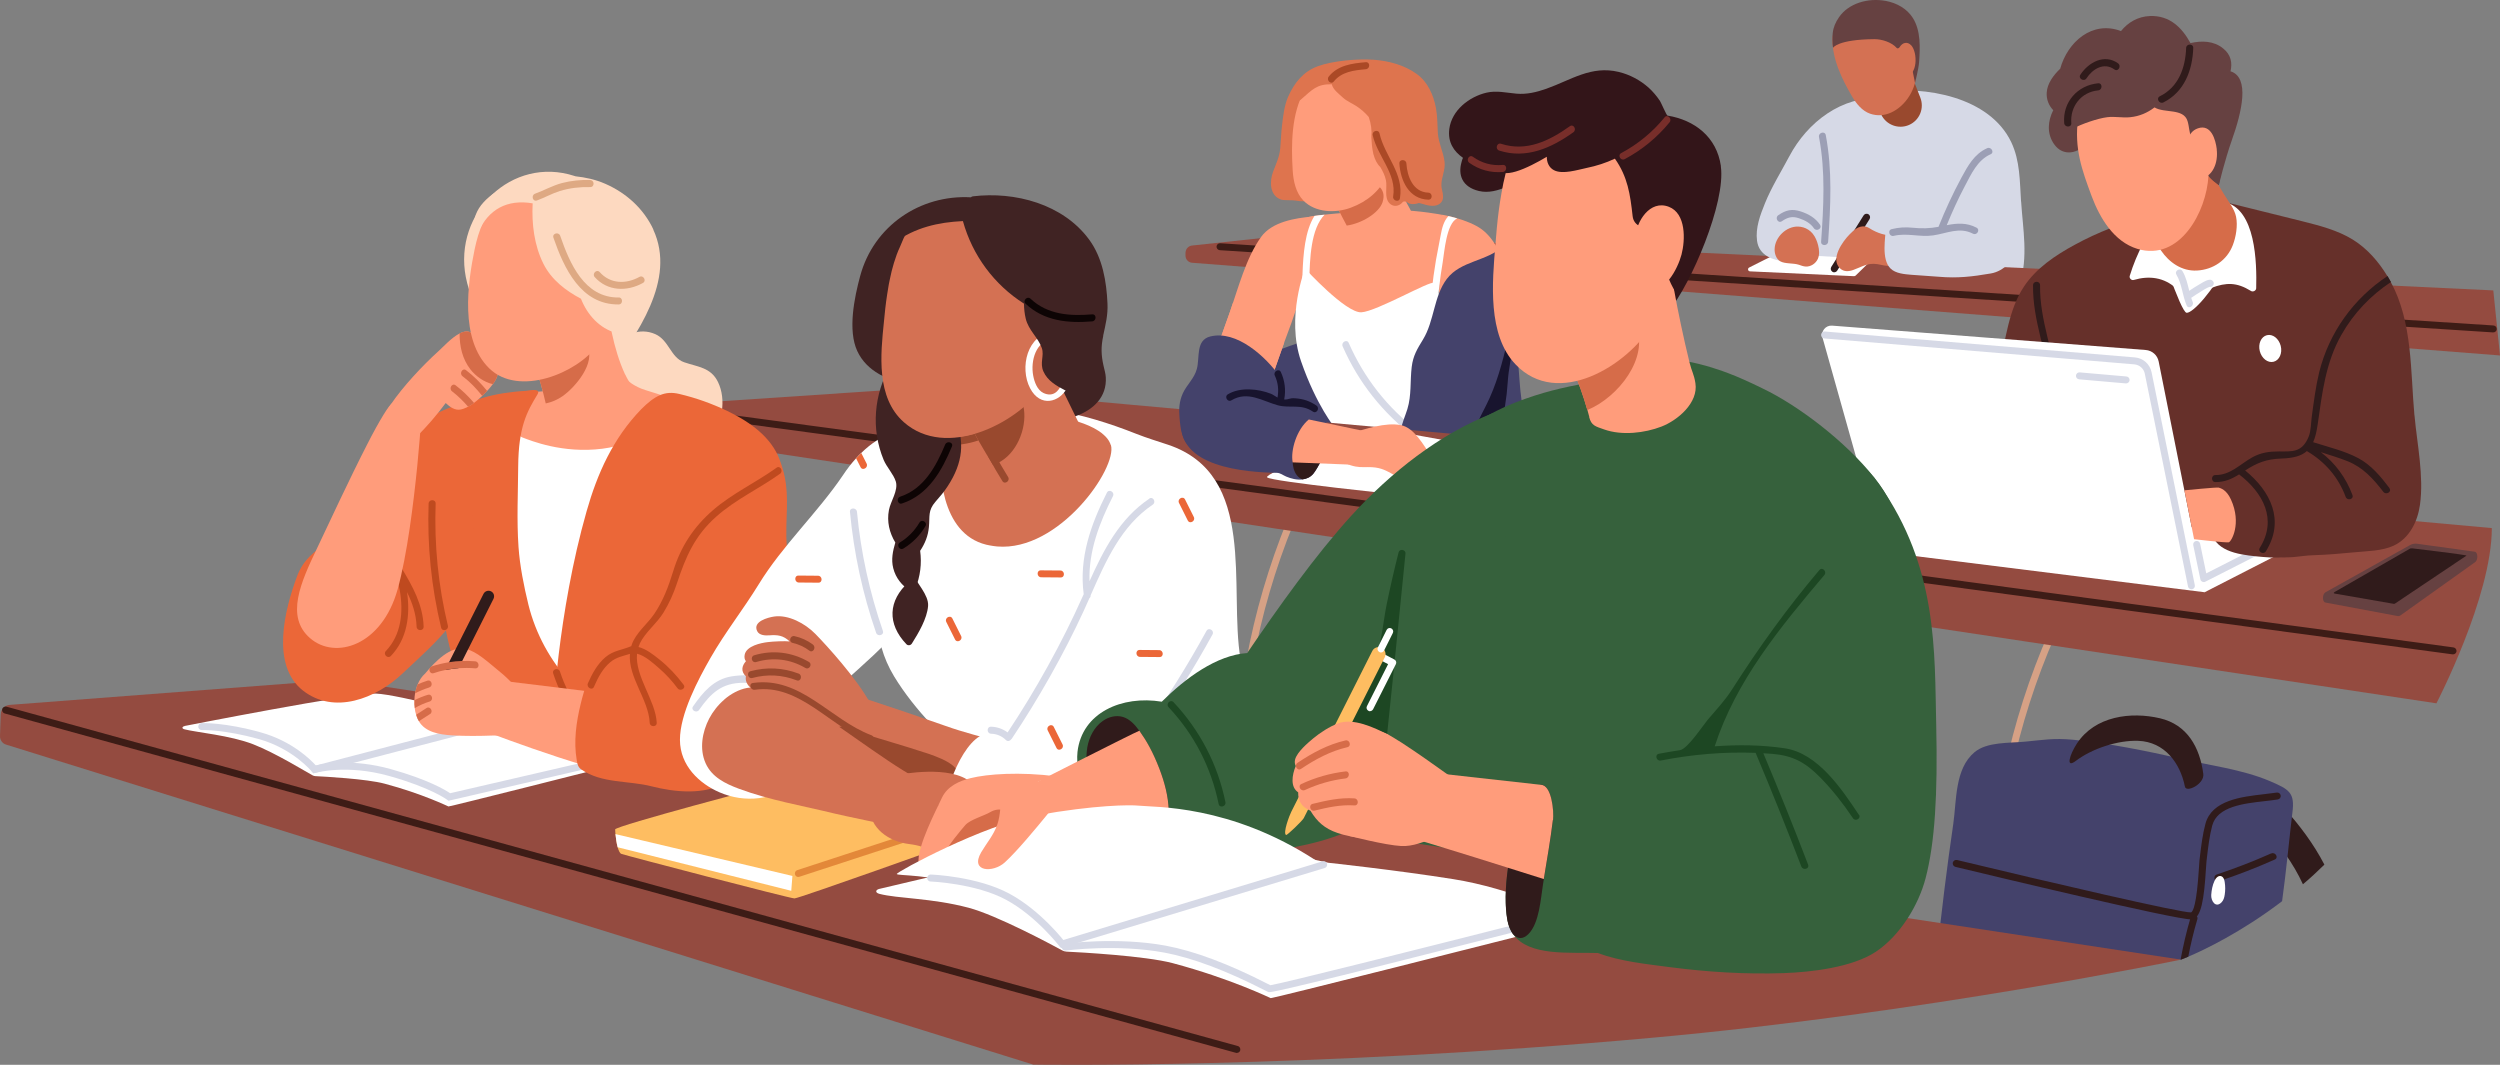 <?xml version="1.0" encoding="UTF-8"?>
<svg id="_レイヤー_2" data-name="レイヤー_2" xmlns="http://www.w3.org/2000/svg" width="305.87" height="130.28" viewBox="0 0 305.87 130.28">
  <rect x="0" y="0" width="305.87" height="130.28" fill="#808080" stroke="none"/>
  <defs>
    <style>
      .cls-1 {
        fill: #18142e;
      }

      .cls-2 {
        fill: #3d1c16;
      }

      .cls-3 {
        fill: #0d0404;
      }

      .cls-4 {
        fill: #d47153;
      }

      .cls-5 {
        fill: #fdd9c0;
      }

      .cls-6 {
        fill: #febd61;
      }

      .cls-7 {
        fill: #66302a;
      }

      .cls-8 {
        fill: #331519;
      }

      .cls-9 {
        fill: #d6a185;
      }

      .cls-10 {
        fill: #944b40;
      }

      .cls-11 {
        fill: #ab4926;
      }

      .cls-12 {
        fill: #de744e;
      }

      .cls-13 {
        fill: #d6d9e6;
      }

      .cls-14 {
        fill: #99492e;
      }

      .cls-15 {
        fill: #fff;
      }

      .cls-16 {
        fill: #301b1b;
      }

      .cls-17 {
        fill: #ff9c7b;
      }

      .cls-18 {
        fill: #36613c;
      }

      .cls-19 {
        fill: #44426b;
      }

      .cls-20 {
        fill: #402323;
      }

      .cls-21 {
        fill: #1d4723;
      }

      .cls-22 {
        fill: #782e2a;
      }

      .cls-23 {
        fill: #dea983;
      }

      .cls-24 {
        fill: #bf4a1f;
      }

      .cls-25 {
        fill: #e38839;
      }

      .cls-26 {
        fill: #eb6738;
      }

      .cls-27 {
        fill: #9c9fb5;
      }

      .cls-28 {
        fill: #d66c49;
      }

      .cls-29 {
        fill: #664141;
      }
    </style>
  </defs>
  <g id="_テキスト" data-name="テキスト">
    <g>
      <path class="cls-13" d="M247.27,24.65c-.16-2.46-.11-4.97-1.2-7.26-2.66-5.56-10.57-6.92-16.09-6.13-2.32.33-1.42.6-3.59,1.49-2.41.99-4.63,2.49-6.09,4.69-.62.94-1.09,1.97-1.32,3.05-.33,1.54-.09,3.03-.86,4.48-1.24,2.34-1.46,9.32.86,9.33,3.23.02,6.4.48,9.62.59,3.38.12,6.74.06,10.11.34,1.95.16,5.94.81,7.61-.67,0,.01,0,.02,0,.04-.15.48.63.68.78.21,1.07-3.37.4-6.73.18-10.16Z"/>
      <polygon class="cls-10" points="145.04 30.93 305.87 43.49 305.05 35.53 160.88 28.68 145.04 30.93"/>
      <path class="cls-15" d="M217.35,31.07c-.37.16-2.23,1.1-3.34,1.66-.23.12-.16.46.1.47l12.72.59c.07,0,.14-.02.2-.07l1.67-1.63c.16-.15.06-.42-.16-.43l-11.08-.62s-.08,0-.12.02Z"/>
      <path class="cls-13" d="M230.24,12c-4.89-.28-9.1,2.93-11.32,7.12-1.01,1.91-2.17,3.75-2.98,5.75-.58,1.43-1.18,3.02-.97,4.59.24,1.81,1.91,2.38,3.51,2.53,1.74.17,3.58-.89,4.54-2.31,3.13-4.66,3.08-10.44,4.06-15.81.02-.13,0-.25-.07-.34.92-.2,1.89-.27,2.89-.22.58.03.92-1.28.34-1.32Z"/>
      <path class="cls-10" d="M145.04,30.92v.35c0,.46.36.85.82.88l8.89.69-.07-3.75-8.84.95c-.45.05-.79.43-.79.88Z"/>
      <path class="cls-2" d="M305.05,40.67s-.02,0-.03,0l-155.78-10.06c-.24-.02-.41-.22-.4-.45.02-.24.22-.41.45-.4l155.78,10.06c.24.02.41.22.4.45-.01.23-.2.4-.43.4Z"/>
      <path class="cls-19" d="M186.62,50.74c-.88-1.97-.61-6.63-1.27-8.68-.42-1.31-1.38-.86-2.32-1.93-.74-.85-1.84-.69-2.88-.69-2.34,0-4.68.14-7.01.41-3.37.4-7.75.62-10.46,2.89-.13.11-.02-1.91.01-1.79-3.13.53-6.76,2.07-9.7,3.29-2.63,1.09-2.75,4.47-2.52,6.93.24,2.56,1.84,4.02,4.29,4.62,1.55.38,3.17.36,4.76.43,2.26.09,4.43.51,6.63.96,3.73.77,7.42.64,11.19,1.03,3.07.32,6.54-.17,9.07-2.11,1.94-1.49,1.03-3.5.2-5.36Z"/>
      <g>
        <path class="cls-12" d="M176.74,19.8c-.14-1.2-.73-2.25-.82-3.49-.07-1.03-.04-2.05-.23-3.07-.3-1.61-1-3.22-2.37-4.2-1.51-1.09-3.41-1.59-5.24-1.73-1.95-.14-5.03.12-6.86.8-1.75.64-2.86,2-3.63,3.75-.47,1.08-.6,2.35-.74,3.51-.11.91-.13,1.81-.21,2.72-.09,1.11-.51,1.92-.89,2.95-.42,1.13-.44,2.83.93,3.36.41.16,1.37.05,1.85.14.73.13,1.23.15,1.83-.1,1.77.75,4,.28,5.87.22,1.33-.04,2.67-.09,4-.13,1.6-.05,2.65.08,4.18.52.69.2,1.64.27,2.04-.48.28-.52-.09-1.38-.1-1.87-.02-1.02.51-1.86.39-2.9Z"/>
        <path class="cls-17" d="M172.81,28.26c-.81,1.52-6.02,1.64-7.01.92-.22-.16-.62-.81-1.04-1.58-.74-1.36-1.58-3.13-1.73-3.46-.02-.03-.03-.05-.03-.05l6.16-5.64s2.04,4.25,2.56,5.58c.52,1.34,1.9,2.72,1.08,4.23Z"/>
        <path class="cls-17" d="M177.58,33.17c-.87,1.9-3.67,2.88-8.67,5.51-1.78.94-6.41-1.98-8.73-4.29-.33-.33-.61-.64-.83-.92-.2-.27-.35-.51-.44-.73-.86-2.08.94-5.67.98-6.06,0-.09.38-.19.92-.27.35-.06.79-.11,1.25-.15,1.76-.19,3.93-.32,3.93-.32,0,0,1.89-.33,4.85-.25,2.95.07,5.54.58,5.54.58,0,0,2.25,4.57,1.18,6.9Z"/>
        <path class="cls-28" d="M166.59,22.26c-1.42.13-2.58.9-3.55,1.88.15.33.98,2.1,1.73,3.46,1.8-.25,3.93-1.52,4.38-2.85.59-1.79-.98-2.62-2.55-2.48Z"/>
        <path class="cls-17" d="M170.55,10.23c-1.55-1.49-3.74-2.12-6.07-1.67-2.01.39-4,.92-4.89,2.52-1.59,2.85-1.63,6.56-1.43,9.78.08,1.3.38,2.72,1.31,3.68,1.43,1.47,3.9,1.58,5.8.87,2.04-.76,3.59-2.07,4.5-4.05.04-.09,1.49-.74,1.46-.8.47-.39,1.79-2.19,1.8-3.45.04-2.38-.6-5.06-2.5-6.88Z"/>
        <path class="cls-12" d="M170.23,8.54c-2.41-1.05-5.48-1.19-7.97-.3-1.36.49-4.06,1.91-3.85,3.66.04.37.43.56.73.3,1.44-1.25,1.96-1.92,3.8-1.89.15.66.89,1.19,1.36,1.63.48.44,1.09.68,1.63,1.03.57.37,1.09.82,1.53,1.34.29.82.4,1.65.32,2.5.03.65.09,1.32.23,1.94,0,.04,0,.07.02.11,0,.02.02.03.02.05.16.6.42,1.14.83,1.53.3.51.57,1.04.69,1.63.17.83-.24,2.1.42,2.79.4.42.96.42,1.4.09.28-.21.19-.33.52-.3.22.02.34.2.54.26.48.14.86.04,1.32-.14.29-.11.34-.42.24-.63.35-5.25,2.28-12.96-3.81-15.61Z"/>
        <path class="cls-11" d="M167.1,7.61c-1.66.14-3.42.37-4.53,1.76-.34.43.26,1.03.61.61.97-1.21,2.47-1.38,3.93-1.51.54-.05.55-.9,0-.86Z"/>
        <path class="cls-11" d="M168.78,16.32c-.12-.54-.95-.31-.83.23.58,2.56,2.96,4.74,2.5,7.48-.09.54.74.77.83.23.51-3.04-1.87-5.14-2.5-7.94Z"/>
        <path class="cls-11" d="M174.75,23.57c-1.87-.06-2.58-1.98-2.68-3.57-.03-.55-.89-.55-.86,0,.13,2.08,1.16,4.36,3.54,4.43.55.02.55-.84,0-.86Z"/>
      </g>
      <path class="cls-17" d="M160.99,27.05c.09-.26-.03-.59-.38-.56-2.13.19-4.96.63-6.31,2.49-1.86,2.57-2.82,6.34-3.86,9.29-1.19,3.36-2.45,6.75-3.44,10.18-.47,1.62-.4,3.26,1.39,4,5.08,2.1,7.56-7.44,8.7-10.47,1.24-3.28,2.4-6.6,3.26-10,.26-1.05,1.44-3.75.65-4.93Z"/>
      <path class="cls-15" d="M159.67,32.86s4.99,5.46,6.89,5.35c1.89-.11,8.51-3.96,8.88-3.59s2.09,5.94,3.48,10.49c1.39,4.55.54,8.78.54,8.78l-16.11-1.5s-2.3-2.78-4.17-8.19c-1.87-5.4.5-11.35.5-11.35Z"/>
      <path class="cls-13" d="M173.5,52.74c-3.74-2.83-6.61-6.5-8.49-10.79-.22-.5-.96-.07-.74.43,1.95,4.44,4.93,8.18,8.79,11.1.44.33.87-.41.43-.74Z"/>
      <path class="cls-15" d="M162.07,26.26c-1.7,1.72-1.82,5.39-1.88,8.14,0,.59-.02,1.15-.04,1.63-.03.6-.88.52-.86-.08.03-.72.04-1.57.07-2.47.09-2.41.3-5.22,1.46-7.06.35-.06.79-.11,1.25-.15Z"/>
      <path class="cls-17" d="M184.21,35.05c-.11,3.32-3.54,20.5-5.03,21.14-1.51.64-5.51.33-6.05-.8-.53-1.12,2.89-17.28,2.89-17.44,0-.06.03-1.37.06-2.89.05-2.11.1-4.61.1-4.61l.09-1.71.12-2.47c.05,0,.36.05.82.16.3.07.67.16,1.07.28h0c.99.29,2.17.74,2.97,1.32,1.61,1.18,3.06,3.7,2.95,7.01Z"/>
      <path class="cls-15" d="M178.29,26.72c-1.33.59-1.58,4.18-1.78,5.38-.17.98-.31,1.97-.42,2.96-.1.87-.19,1.75-.26,2.62-.04.55-.9.55-.86,0,.21-2.63.55-5.24,1.09-7.83.08-.36.14-.74.21-1.11.16-.87.38-1.71.94-2.3.3.07.67.16,1.07.28Z"/>
      <path class="cls-19" d="M184.74,30.87c-.03-.11-.09-.18-.16-.23.29-.38-.27-.91-.65-.54-1.98,1.89-5.2,1.77-6.91,4.02-1.62,2.13-1.52,5.13-2.92,7.42-.7,1.15-1.21,1.96-1.38,3.35-.21,1.73-.01,3.46-.53,5.16-.48,1.57-1.75,3.85.04,5.14.95.68,2.35.39,3.42.45,1.23.08,2.35.25,3.54-.19,2.09-.78,3.01-2.52,3.57-4.56.93-3.37,1.55-6.84,1.93-10.31.33-3.07.86-6.67.05-9.71Z"/>
      <path class="cls-1" d="M184.47,41.6c-.66,2.77-1.37,5.49-2.67,8.04-.89,1.75-1.78,3.34-1.86,5.31-.02.06-.02.12,0,.18,0,.04,0,.07,0,.11,0,.52.75.5.84.03.57-.58,1.39-.71,1.96-1.28.48-.47.63-1.09.81-1.71.5-1.77.79-3.6.91-5.43.12-1.79.44-3.32.86-5.07.13-.54-.71-.71-.84-.18Z"/>
      <path class="cls-9" d="M250.7,77.3c-4.82,11-7.31,22.82-7.32,34.83,0,.55.86.55.86,0,.01-11.85,2.45-23.54,7.21-34.4.22-.5-.52-.94-.74-.43Z"/>
      <g>
        <path class="cls-16" d="M284.39,105.78c-.87.86-1.75,1.67-2.63,2.41-1.17-2.56-2.96-4.96-4.56-6.71-1.48-1.64.94-4.06,2.42-2.42,1.69,1.86,3.45,4.19,4.76,6.72Z"/>
        <path class="cls-19" d="M277.65,95.54c-3.32-1.4-7.32-1.9-10.82-2.71-4-.92-9.18-1.96-13.26-2.33-2.33-.21-3.5.02-5.82.24-1.91.19-4.63,0-6.17,1.29-2.43,2.03-2.19,5.93-2.6,8.77-.78,5.33-1.44,10.69-2,16.05,0,.05,0,.11-.02.16-.06.56.8.55.86,0,0-.03,0-.06,0-.09.03-.25.06-.51.09-.76.41.3.84.59,1.27.87l4.76.38h22.9s.32-.12.89-.36c1.87-.8,6.44-2.95,11.48-6.79.46-3.2.98-8.62,1.26-10.83.32-2.46-.37-2.85-2.82-3.89Z"/>
        <path class="cls-16" d="M268.84,112.47c-.45,1.52-.81,3.04-1.11,4.58-.57.24-.89.36-.89.36h-.05c.32-1.74.73-3.46,1.23-5.17.15-.53.98-.3.82.23Z"/>
        <path class="cls-16" d="M268.1,112.49c-2.08,0-24.34-5.34-28.86-6.43-.23-.06-.37-.29-.32-.52.06-.23.29-.37.52-.32,10.9,2.63,27.53,6.5,28.63,6.41.24-.09.69-.92.97-5.49.02-.41.04-.72.06-.88l.06-.5c.16-1.31.32-2.67.67-3.97.77-2.9,4.45-3.31,7.14-3.62.57-.06,1.11-.13,1.58-.2.23-.04.45.12.49.35.04.23-.12.45-.35.49-.48.08-1.03.14-1.62.21-2.58.29-5.79.65-6.41,2.99-.33,1.25-.49,2.57-.64,3.86l-.06.51c-.02.15-.04.44-.06.82-.23,3.84-.59,6.1-1.69,6.28-.03,0-.06,0-.1,0Z"/>
        <path class="cls-16" d="M269.57,94.69c-.42-3.24-1.96-6.03-5.3-6.81-3.54-.83-7.96-.29-10.17,3.1-.89,1.37-1.42,3.11-.11,2.1,1.95-1.48,5.13-2.54,7.64-2.44,3.2.13,5.11,2.7,5.69,5.6.16.8,2.41-.32,2.25-1.55Z"/>
        <path class="cls-16" d="M277.88,104.41c-2.18.97-4.4,1.83-6.66,2.58-.52.17-.3,1,.23.83,2.34-.77,4.62-1.66,6.87-2.66.5-.22.07-.96-.43-.74Z"/>
        <path class="cls-15" d="M272.12,107.62c-.07-.2-.19-.38-.39-.43-.34-.09-.64.25-.79.58-.25.54-.36,1.13-.4,1.72-.05.72.54,1.68,1.28.89.23-.24.32-.58.37-.91.08-.51.08-1.03,0-1.54-.01-.1-.04-.2-.07-.3Z"/>
      </g>
      <path class="cls-9" d="M158.37,61.6c-4.82,11-7.31,22.82-7.32,34.83,0,.55.86.55.86,0,.01-11.85,2.45-23.54,7.21-34.4.22-.5-.52-.94-.74-.43Z"/>
      <g>
        <path class="cls-10" d="M304.87,64.61l-190.51-17.27-31.97,2.14.29,4.14,215.41,32.43s6.78-13.02,6.78-21.44Z"/>
        <path class="cls-2" d="M300.13,80.06s-.04,0-.06,0l-211.7-28.58c-.23-.03-.4-.25-.37-.48.03-.23.24-.4.48-.37l211.7,28.58c.23.03.4.25.37.48-.03.21-.21.37-.42.37Z"/>
      </g>
      <g>
        <path class="cls-29" d="M284.48,72.49c-.35.23-.38,1.15.03,1.23l8.82,1.65c.13.03.27,0,.38-.09l9.15-6.53c.33-.26.33-1.2-.09-1.25l-7-.97c-.31-.05-.63,0-.91.16l-10.39,5.8Z"/>
        <path class="cls-16" d="M285.63,72.62l7.25,1.26s.09,0,.12-.02l8.77-5.88c.14-.09-6.63-.89-6.63-.89-.04,0-.22,0-.26.02l-9.21,5.3c-.15.08-.21.19-.04.21Z"/>
      </g>
      <path class="cls-15" d="M163.81,54.55s-9.13,3.35-8.78,3.85c.36.5,16.91,2.21,16.91,2.21,0,0,8.28-6.06,8.06-6.14-.21-.07-10.99-2-10.99-2l-5.21,2.07Z"/>
      <path class="cls-17" d="M175.03,55.71c-.88-1.26-1.98-3.35-3.61-3.69-1.89-.39-4.45.48-6.21,1.03-.34.1-.33.5-.14.68-.46.43-.8.97-.99,1.58-.26.05-.48.4-.24.67.56.64,1.17.94,2.01,1.1.67.13,1.33.04,2,.08,1.19.07,1.78.44,2.7.94,1.66.9,3.26-.08,4.11-1.61.04-.08.05-.16.04-.23.27-.01.53-.28.33-.56Z"/>
      <path class="cls-7" d="M295.4,50.82c-.49-5.35-.21-11.4-2.89-16.31,0,0,0,0,0,0-.14-.25-.27-.49-.42-.73-1.07-1.76-2.45-3.36-4.22-4.46-1.9-1.17-4.09-1.72-6.23-2.26-2.9-.73-5.8-1.44-8.69-2.16-.28-.08-.48.13-.52.35-6.49.03-12.89,1.59-18.61,4.71-2.35,1.28-4.71,2.85-6.21,5.13-1.86,2.81-2.24,6.52-2.98,9.74-.78,3.42-1.72,6.85-2.19,10.33-.33,2.39-.44,4.36,1.94,5.51,5.49,2.68,12.02,2.76,17.98,3.26,3.87.33,7.79.79,11.47,2.13.88.33,1.73.76,2.59,1.16.24.12.48.23.72.33.33.14.66.27.99.38,1.76.57,3.18.04,4.94,0,1.67-.05,3.36-.2,5.03-.36,1.53-.15,3.32-.15,4.74-.8,1.96-.91,2.95-2.96,3.24-5.01.49-3.54-.35-7.4-.67-10.93Z"/>
      <path class="cls-15" d="M272.14,24.71c-1.48-.32-1.9.27-2.1,1.69-.35,2.59.62,5.21.66,7.81-.2.09-.4.18-.6.29-.3.17-.31.76.1.8.13.01.25-.03.37-.08,1.82-.69,3.11-.68,4.8.36.25.19.66,0,.67-.31.08-3.07-.02-9.71-3.9-10.56Z"/>
      <path class="cls-15" d="M267.02,33.22c-.35-1.28-.78-2.57-1.27-3.81-.2-.5-.39-1.03-.98-1.15-.59-.12-1.23.19-1.75.57-.14-.02-.3.02-.39.19-.04.07-.08.14-.12.21-.06.05-.12.1-.17.15-.12.11-.14.24-.11.36-.68,1.28-1.23,2.61-1.66,4.01-.09.29.21.59.5.5,1.86-.55,3.71-.32,5.18,1.04.21.19.48.13.64-.08.47-.62.32-1.29.13-1.99Z"/>
      <path class="cls-15" d="M263.93,29.33s2.85,8.88,3.6,8.94c.75.05,3.25-2.66,4.89-6.01,1.64-3.35,1-5.64,1-5.64l-9.49,2.71Z"/>
      <path class="cls-16" d="M249.6,34.89c0-.55-.85-.55-.86,0-.07,4.32,1.72,8.31,2.16,12.57.06.54.91.55.86,0-.44-4.25-2.23-8.26-2.16-12.57Z"/>
      <g>
        <g>
          <path class="cls-15" d="M222.97,41.27l7.38,26.27,39.39,4.92-5.63-28.23c-.15-.77-.8-1.35-1.59-1.41l-38.37-2.98c-.78-.06-1.39.68-1.18,1.43Z"/>
          <path class="cls-15" d="M269.73,72.46l10.21-5.23c.74-.38.53-1.49-.3-1.58l-16.55-1.65,6.64,8.46Z"/>
        </g>
        <path class="cls-13" d="M269.62,71.21c-.06,0-.13-.01-.18-.04-.12-.06-.21-.17-.23-.3l-.87-4.17c-.05-.23.1-.46.33-.51.23-.05.46.1.51.33l.75,3.63,9.03-4.6c.21-.11.47-.02.58.19.11.21.02.47-.19.58l-9.53,4.85c-.06.03-.13.05-.19.05Z"/>
        <path class="cls-13" d="M268.12,72.1c-.2,0-.38-.14-.42-.34l-5.29-26.05c-.12-.61-.64-1.07-1.27-1.13l-37.94-3.17c-.24-.02-.41-.23-.39-.46.02-.24.22-.42.46-.39l37.94,3.17c1,.08,1.83.83,2.03,1.81l5.29,26.05c.05.23-.1.46-.33.51-.03,0-.06,0-.09,0Z"/>
        <path class="cls-13" d="M260.13,46.91s-.03,0-.04,0l-5.71-.5c-.24-.02-.41-.23-.39-.46.02-.24.23-.41.46-.39l5.71.5c.24.02.41.23.39.46-.02.22-.21.39-.43.39Z"/>
      </g>
      <g>
        <path class="cls-15" d="M80.43,57.58c-.43-.43-.88-.83-1.34-1.21-.07-.16-.22-.27-.38-.3-1.54-1.18-3.26-2.09-5.09-2.82-2.47-.98-5.79-2.47-8.49-2.33-5.57.28-5.74,7.19-4.81,11.14.88,3.74,1.88,7.45,2.65,11.22.39,1.91.76,3.84,1.09,5.76.23,1.33.34,2.76.95,3.98.87,1.71,2.8,2.64,4.67,2.08,1.95-.59,3-2.51,3.69-4.28,2.83-7.38,4.51-15.55,5.62-23.39.28.25.56.5.82.77.39.39.99-.21.61-.61Z"/>
        <path class="cls-5" d="M88.32,50.28c.17-1.2.05-2.45-.47-3.53-.87-1.81-2.48-1.85-4.15-2.43-1.65-.57-1.84-2.69-3.53-3.44-.96-.42-1.92-.41-2.82-.1.08-.15.07-.34-.03-.48-.13.11-.25.21-.4.29-.21.12-.43.19-.59.34.18.02.35.05.54.06-.4.19-.78.44-1.13.73-.24.21-.15.49.05.63-.39.42-.68.92-.8,1.54-.15.81-.16,1.47-.52,2.25-.37.79-.69,1.57-.79,2.44-.48,3.87,2.64,6.87,5.77,8.51,3.1,1.62,6.48,2.25,8.83-.93,1.35-1.82,1.42-4.37.04-5.88Z"/>
        <path class="cls-17" d="M76.73,46.5s.83.8,2.25,1.23c1.42.43,1.85.59,1.85.59,0,0-2.43,3.34-2.46,3.45-.03.11.21,2.52-4.67,3.13-4.88.62-8.8-1.01-9.74-1.36-.94-.35-.62-1.19-.62-1.19,0,0,.29-4.17.32-3.99.03.19-.13-.37,1.39-.4,1.53-.03,3.59-.37,3.75-.37s7.95-1.1,7.95-1.1Z"/>
        <path class="cls-26" d="M73.22,87.18c-.15-.46-.94-1.03-1.25-1.39-.68-.78-1.44-1.48-2.14-2.24-2.49-2.69-4.3-6.01-5.18-9.57-.55-2.25-1.05-4.75-1.21-7.05-.23-3.31-.06-6.57-.04-9.88.04-4.82,1.07-6.68,2.35-8.78.53-.86-1.11-.47-1.43-.45-.92.05-1.83.15-2.73.29-1.75.28-3.49.76-5.06,1.61-2.36,1.28-2.78,3.64-2.89,6.14-.1,2.3.17,4.55.66,6.76-.68,4.33-.7,8.74,0,13.09.5,3.13,1.37,6.2,2.58,9.13.87,2.1,1.86,4.74,3.67,6.23,1.97,1.62,5.02,1.5,7.43,1.78,1.72.2,4.15,1.15,5.01-.84,1.03-2.37.23-4.81.23-4.82Z"/>
        <path class="cls-5" d="M79.94,28.08c-1.19-2.55-3.32-4.47-5.88-5.59-1.23-.54-2.44-.79-3.65-.92-.04-.01-.08-.03-.12-.04-7.64-2.5-14.82,4.48-13.3,12.37.05.25.11.5.17.75.8,3.12,2.79,5.53,5.19,7.52.33-.64.58-1.25,1.83-1.1.94.11,1.93,1.19,2.76,1.63.66.35,1.38.56,2.07.83,1.17.45,1.77.95,2.69,1.74.8.69,1.35,1.1,2.42.77.07-.02.13-.06.17-.1.05-.03.1-.07.14-.13,3.44-4.9,8.37-11.53,5.49-17.73Z"/>
        <path class="cls-17" d="M76.48,45.82c-1.48-3.22-1.99-6.78-2.48-10.27-.07-.53-.81-.33-.86.12-.26,2.54-1.61,3.39-3.39,4.95-.09.07-.17.15-.26.22-1.02.89-2.06,1.76-3.11,2.63-.05-.13-.1-.23-.11-.29-.21-.52-1.06-.3-.85.23.09.22.18.45.26.67-.3.26-.56.63-.23.69.5,1.31.97,3.07,1.32,4.58.37,1.58.61,2.89.63,3.18,0,.04-.24.62-.24.64,0,.04.02.09.03.13-.03.1-.02.2.04.31.8,1.43,3.65,1.22,5,1.03,2.03-.28,4.64-1.3,5.82-3.1,1.3-1.99-.76-3.97-1.56-5.73Z"/>
        <path class="cls-28" d="M71.81,42.32c-.49-.85-1.36-1.31-2.32-1.47-1.02.89-2.06,1.76-3.11,2.63-.05-.13-.1-.23-.11-.29-.21-.52-1.06-.3-.85.23.09.22.18.45.26.67-.3.26-.56.63-.23.69.5,1.31.97,3.07,1.32,4.58.72-.15,1.43-.45,2.06-.89,1.54-1.08,4.14-4.11,2.98-6.14Z"/>
        <path class="cls-26" d="M95.38,56.21c-1.01-2.66-3.48-4.53-6.42-5.94-1.91-.91-3.79-1.58-5.85-2.07-1.78-.43-3,.21-4.67,1.88-3.43,3.55-5.36,7.85-6.67,12.47-3.54,12.4-4.22,25.75-4,25.44.96,1.42,2.36-2.51,3.95-1.94,3.26,1.16,6.59,2.67,9.99,3.34,4.98.98,10.04-2.72,12.76-6.69,1.6-2.33,1.96-5.02,2.14-7.78.22-3.5-.5-7.05-.4-10.56.09-3.12.3-5.17-.83-8.14Z"/>
        <path class="cls-24" d="M71.07,87.15c-1.11-1.53-1.97-3.18-2.56-4.99-.17-.52-1-.3-.83.23.61,1.87,1.49,3.6,2.64,5.19.32.44,1.06.01.74-.43Z"/>
        <path class="cls-15" d="M151.78,80.67c-1.48-8.72,2.13-22.59-8.88-26.26-1.29-.43-2.58-.82-3.85-1.32-3.43-1.36-6.64-2.34-10.27-2.96-4.78-.82-8.69.93-13.37,2.16-1.88.49-3.82,1.22-5.34,2.37-1.6,4.35-1.94,8.91-2.44,13.54-.55,5.12-1.03,9.95,1.76,14.55,2.56,4.22,6.31,7.78,9.81,11.2,1.86,1.82,3.76,3.6,5.66,5.38,3.52-.22,7.41-1.84,9.97-2.75,5.25-1.87,12.56-3.13,16.15-7.85,1.83-2.41,1.3-5.28.83-8.06Z"/>
        <path class="cls-18" d="M229.23,58.33c-3.41-4.27-9.12-8.67-13.59-10.81-.86-.42-1.62-.78-2.37-1.11-.32-.14-.63-.27-.96-.41-.5-.21-1.02-.4-1.59-.61-1.63-.58-3.94-1.22-5.68-1.36-3.1-.25,2.78,11.7,2.47,16.67-.04.68-.09,1.37-.15,2.05-.03.33-.05.66-.09.98-.54,5.59-1.61,11.05-3.53,16.38-2.11,5.82-5.04,11.51-6.23,17.62-.93,4.79.05,9.96,4.75,12.31,1.94.98,4.11,1.39,6.21,1.88,3.13.74,6.2,1.86,9.4,2.26,3.85.48,7.25,3.12,9.58-.31,1.4-2.06,2.75-8.1,3-10.51.37-3.59.73-7.18,1.09-10.77.67-6.57,1.72-13.23,1.7-19.84-.02-5.57-.33-9.84-4.01-14.44Z"/>
        <path class="cls-18" d="M197.34,46.41c-2.83.35-5.71.86-8.49,1.66-.73.21-1.46.45-2.17.7-.96.33-1.9.71-2.83,1.14-3.96,1.82-8.47,5.03-11.14,8.62-2.53,3.4-3.89,7.59-5.21,11.57-1.7,5.15-3.1,10.4-4.2,15.71-.03.17.03.3.13.39-.78,3.79-1.55,7.59-2.33,11.39-.57,2.82-1.41,5.22,1.22,7.12,2.85,2.07,6.46,2.9,9.88,3.46,3.99.64,8.01,1.08,12.04,1.48.18.02.36-.15.41-.32,3.04-10.07,5.88-20.2,8.52-30.38,1.2-4.64,2.57-9.32,2.65-14.15.1-5.77-.34-11.19.94-16.9v-.03c.17-.27.98-1.51.58-1.46Z"/>
        <path class="cls-18" d="M213.18,51.25c.11-1.29.35-2.73-.48-3.83-.87-1.14-8.51-2.85-9.94-2.44-2.44.71-2.83.97-5.19,1.9-.03.01-.05.03-.07.05-2.79.93-5.65,1.97-7.82,4.03-2.22,2.11-3.05,5.09-3.87,7.95-2.33,8.06-2.9,16.47-4.23,24.72-1.21,7.49-3.82,15.14-3.48,22.8.01.24.02.47.04.71.24,2.78,3.52-2.2,6.11-1.48,3.48.97,7.12,1.15,10.69,1.52,2.04.21,4.08.48,6.07.99.85.22,2.07.93,2.89.28.6-.48.58-1.36.58-2.04,0-2.02-.19-4.01-.09-6.03.35-7.35,2.26-14.49,4.4-21.51.22.01.45-.12.42-.4-.03-.26-.03-.52-.05-.79.21-.68.42-1.36.63-2.04.14-.44-.42-.67-.7-.41.13-8.13,3.39-15.87,4.09-23.97Z"/>
        <g>
          <path class="cls-10" d="M1.19,86.24l40.14-3.07c.06,0,.13,0,.19,0l225.32,34.24s-31.5,6.55-64.72,9.56c-42.53,3.85-75.71,3.28-75.71,3.28L.74,91.1c-.45-.14-.75-.56-.74-1.03l.09-2.68c.02-.61.5-1.11,1.1-1.15Z"/>
          <path class="cls-2" d="M151.32,128.83s-.08,0-.11-.02L.57,87.29c-.23-.06-.36-.3-.3-.53.06-.23.3-.36.53-.3l150.64,41.52c.23.06.36.3.3.53-.05.19-.22.31-.41.31Z"/>
        </g>
        <g>
          <path class="cls-6" d="M116.89,103.07s-19.15,6.85-19.69,6.85-20.65-5.25-21.18-5.45c-.19-.08-.33-.39-.45-.8-.14-.51-.22-1.14-.27-1.61-.03-.27-.04-.48-.04-.58,0-.43,19.1-5.46,19.1-5.46l22.53,7.06Z"/>
          <path class="cls-25" d="M97.68,107.3c-.18,0-.35-.11-.41-.3-.07-.22.05-.47.27-.54l14.56-4.76c.23-.07.47.05.54.27.07.22-.05.47-.27.54l-14.56,4.76s-.09.02-.13.02Z"/>
          <path class="cls-15" d="M96.95,107.17l-.14,1.82-21.24-5.33c-.14-.51-.22-1.14-.27-1.61l21.65,5.12Z"/>
        </g>
        <g>
          <path class="cls-15" d="M22.6,88.83c-.35.08-.38.31-.03.4,1.45.38,5.59.73,8.43,1.84,2.73,1.07,6.35,3.31,7.24,3.79.11.06.22.09.34.1,1.04.05,6.26.33,8.47.92,4.62,1.23,7.77,2.78,7.82,2.79.12.04,18.42-4.59,23.7-5.93.35-.09.34-.59-.01-.67,0,0-4.42-2.15-9.12-2.9-4.7-.74-9.96-1.3-9.96-1.3,0,0-10.72-2.91-13.48-3.01-2.76-.1-23.4,3.96-23.4,3.96Z"/>
          <path class="cls-13" d="M38.49,94.56c-.19,0-.36-.13-.41-.32-.06-.23.08-.46.31-.52l17.43-4.55c.23-.06.46.08.52.31s-.08.46-.31.52l-17.43,4.55s-.07.01-.11.01Z"/>
          <path class="cls-13" d="M54.87,97.97l-.16-.12s-1.95-1.47-7.13-2.92c-5.16-1.44-8.93-.39-8.97-.38l-.27.08-.18-.22s-2.28-2.8-6.47-3.98c-4.26-1.19-6.95-1.11-6.99-1.11-.23.02-.44-.18-.44-.41,0-.24.17-.43.41-.44.11,0,2.85-.1,7.25,1.14,3.82,1.07,6.09,3.34,6.73,4.05.99-.23,4.51-.86,9.17.44,4.56,1.28,6.67,2.55,7.25,2.95l17.37-4.02c.23-.05.46.09.51.32.05.23-.09.46-.32.51l-17.75,4.11Z"/>
        </g>
        <path class="cls-17" d="M60.34,83.16s14.6,1.77,16.3,2.02c1.7.25,2.31,8.04,1.11,9.44-1.2,1.4-18.04-5.01-18.04-5.01l.63-6.46Z"/>
        <path class="cls-26" d="M87.54,64.16c-3.48.56-6.18,3.34-8.17,6.06-1.32,1.81-2.43,3.78-3.56,5.71-.58,1-1.51,3-2.66,4.4-.95,1.85-1.64,3.85-2.12,5.86-.53,2.19-.86,4.55-.47,6.79.08.47.14.87.56,1.16,2.51,1.74,5.79,1.34,8.62,2.07,2.78.71,6.51,1.11,9.06-.5,2.65-1.67,3.25-5.64,4.37-8.43,1.37-3.42,2.09-7.08,2.29-10.75.29-5.33-.49-13.58-7.93-12.38Z"/>
        <path class="cls-4" d="M103.19,84.61s7.88,2.55,12.45,4.19c4.57,1.64,9.26,2.16,9.33,3.94.07,1.78-9.69,5.48-9.69,5.48l-5.42-1.86s-8.92-8.42-8.78-8.63c.14-.21,2.1-3.12,2.1-3.12Z"/>
        <path class="cls-14" d="M113.12,92.07c-4.8-1.59-9.74-2.74-14.37-4.82-.35-.16-.67.16-.65.44-.21.1-.34.33-.18.57,1.95,2.92,5.71,5.39,8.87,6.81,1.57.7,3.24,1.19,4.96,1.32,1.34.1,3.76.17,4.87-.77,2.16-1.82-2.54-3.23-3.51-3.56Z"/>
        <path class="cls-15" d="M146.55,65.84c-1.52-2.73-5.23-1.56-7.41-.48-4.08,2.01-7,5.48-9.4,9.26-1.71,2.69-1.07,7.94-2.32,10.86-.73,1.71-1.7,3.36-2.15,5.15-1.8-.31-2.44-1.64-4.9-.79-2.82.98-5.36,7.99-4.83,11.07.54,3.2,4.27,4,6.96,4.4,3.69.55,7.62.96,11.12-.61,4.18-1.87,5.52-5.35,7.52-9.16,1.13-2.15,4.53-15.7,5.46-18.38.81-2.31-.37-3.2.08-5.6.34-1.82.82-3.99-.14-5.72Z"/>
        <path class="cls-13" d="M147.61,77.19c-2.3,4.19-4.82,8.24-7.59,12.14-.32.45.42.88.74.43,2.76-3.9,5.29-7.95,7.59-12.14.26-.48-.47-.92-.74-.43Z"/>
        <g>
          <path class="cls-8" d="M210.55,20.33c-.51-3.6-3.25-5.65-6.54-6.19-.11-.02-.78-1.58-.91-1.78-.4-.6-.87-1.16-1.4-1.64-1.04-.92-2.29-1.59-3.65-1.92-3.38-.81-5.82.98-8.86,2.06-1.19.42-2.4.71-3.66.6-1.24-.11-2.44-.41-3.67-.12-2.12.5-4.24,2.15-4.54,4.43-.21,1.62.54,2.75,1.67,3.54-.08.18-.14.36-.18.55-.43,1.52.06,3.02,2.14,3.51,1.19.28,2.35-.07,3.44-.53.25-.1.49-.21.73-.33,1.33-.61,2.65-1.25,3.96-1.89.03.24.22.46.51.38,3.25-.89,7.59-2.18,9.55,1.5,1.45,2.72.32,5.78.66,8.66.14,1.12.58,3.15,1.89,3.55,1.6.5,1.7,4.26,2.5,3.3,2.68-3.2,6.98-13.23,6.35-17.66Z"/>
          <path class="cls-17" d="M194.43,51.02c.27,1.07.79,1.15,1.83,1.52,2.19.78,4.98.44,7.02-.35,1.97-.76,4.53-2.9,4.15-5.31-.17-1.1-.45-1.43-.72-2.53-.37-1.52-.72-3.04-1.04-4.57-.64-3-1.18-6.02-1.62-9.05-.07-.51-.88-.46-.9.05-.12,2.87-1.84,5.41-4.01,7.63-1.74,1.78-3.78,3.34-5.54,4.71-.44-.89-.9-1.78-1.4-2.64-.29-.5-1.11-.12-.82.39.52.89.99,1.8,1.43,2.71-.02.07-.04.13-.06.2-.44.34-.89,1.38-.45,1.12.78,1.71,1.41,3.46,1.92,5.27.08.28.16.57.23.85Z"/>
          <path class="cls-28" d="M200.19,39.96c-.26-.63-.62-1.14-1.06-1.55-1.74,1.78-3.78,3.34-5.54,4.71-.44-.89-.9-1.78-1.4-2.64-.29-.5-1.11-.12-.82.39.54.93,1.03,1.87,1.48,2.82-.04.03-.09.07-.13.1-.44.35-.88,1.36-.44,1.11.78,1.71,1.41,3.46,1.92,5.27,3.85-1.59,7.53-6.41,5.98-10.21Z"/>
          <path class="cls-17" d="M202.22,17.33c-2.26-2.86-5.57-4.2-9.17-3.59-3.11.54-6.22,1.97-7.7,4.81-.16.02-.33.1-.39.29-.58,1.49-.98,3.15-1.27,4.85-.13.71-.23,1.44-.33,2.16-.18,1.4-.3,2.78-.4,4.08-.39,4.62-.98,11.03,2.45,14.64,5.18,5.46,13.72.16,16.74-4.86.09-.14.08-.27.03-.39.75-.67,1.54-1.31,1.97-2.31.9-2.12,1.28-4.56,1.4-6.86.24-4.36-.55-9.32-3.32-12.82Z"/>
          <path class="cls-8" d="M207.55,20.53c-.02.8-.05,1.6-.09,2.4-2.71-6.97-10.22-12.32-17.77-9.09-2.17.93-7.17,3.3-6.57,6.47.37,1.96,3.89.2,6.13-1.13-.01.66.25,1.32.87,1.64,1.06.56,2.92-.05,3.99-.27,1.22-.25,2.37-.62,3.47-1.14,1.57,2.24,1.87,4.35,2.17,7.04.14,1.25,1.42,1.53,2.6,1.68.54,2.28,1.31,5.36,2.54,7.42.14.23,2.52-4.59,2.83-6.69.41-2.77.63-5.55.69-8.34.01-.55-.84-.55-.86,0Z"/>
          <path class="cls-17" d="M204.18,25.3c-2.33-.9-3.98,1.81-4.11,3.76,0,.11.03.19.08.26-.79,1.92-.97,4.91,1.16,5.9,2.27,1.06,3.97-2.37,4.42-4.07.47-1.79.57-5.03-1.55-5.85Z"/>
          <path class="cls-22" d="M203.67,14.35c-1.48,1.81-3.26,3.28-5.32,4.38-.49.26-.05,1,.43.74,2.12-1.13,3.97-2.65,5.49-4.51.35-.42-.26-1.03-.61-.61Z"/>
          <path class="cls-22" d="M183.86,20.18c-1.34.12-2.57-.22-3.66-1-.45-.32-.88.42-.43.74,1.2.86,2.63,1.25,4.1,1.12.54-.05.55-.91,0-.86Z"/>
          <path class="cls-22" d="M192.07,15.44c-2.5,1.79-5.32,3.16-8.42,2.15-.53-.17-.75.66-.23.83,3.31,1.07,6.4-.32,9.08-2.24.44-.32.02-1.06-.43-.74Z"/>
        </g>
        <path class="cls-15" d="M114.44,52.23c-3.8-.27-6.69.86-9.07,3.19-.21.2-.43.42-.63.65-.56.61-1.09,1.29-1.59,2.05-3.13,4.63-7.41,8.61-10.33,13.38-1.89,3.08-4.09,5.84-5.89,8.99-1.51,2.64-3.74,6.85-3.74,10.02s2.39,5.37,4.82,6.42c3.13,1.36,6.71.96,9.38-1.21,3-2.45,4.1-5.65,2.71-9.28,3.46-3.66,10.45-8.62,12.2-13.13.61-1.55-.12-3.19.11-4.85.26-1.87-.03-3.69.08-5.55.11-2.11,1.41-3.74,1.79-5.78.26-1.4.1-2.75-.31-4.08.16,0,.32,0,.48.02.55.04.55-.81,0-.86Z"/>
        <path class="cls-13" d="M96.8,84.04c-1.99-1.27-4.97-1.66-7.28-1.29-2.19.35-3.53,1.95-4.73,3.68-.31.45.43.88.74.43,1.43-2.06,2.81-3.33,5.41-3.32,1.88,0,3.82.2,5.43,1.23.47.3.9-.44.43-.74Z"/>
        <g>
          <path class="cls-4" d="M135.9,54.48s0-.02,0-.03c-.09-.28-.23-.55-.43-.8-.12-.15-.25-.29-.4-.42-.2-.19-.43-.37-.69-.53-2.74-1.78-8.39-2.47-11.86-1.28.07-.38-.54-.65-.81-.27-.21.29-.39.58-.58.87-.03.02-.04.03-.07.03-.17.1-6.62.2-6.62.34-.19.31-.35.63-.48.96-.12.27,1.26.4,1.23.68-.43,3.48-.14,11.22,5.47,12.61.27.06.56.12.85.16.16.03.33.04.49.06,7.59.64,14.73-9.61,13.92-12.41Z"/>
          <path class="cls-14" d="M120.95,53.4c-2.34,1.07-4.8,1.34-7.29.79.08-.27.17-.55.29-.82,2.23.5,5.08-.1,6.62-.75.5-.21.88.55.38.78Z"/>
          <path class="cls-20" d="M116.8,51.05c.23-.17.25-.64-.12-.79-.11-.04-.21-.1-.31-.15-.02-.03-.03-.07-.05-.1-.11-.21-.3-.24-.46-.19-2-1.27-2.96-3.77-4.78-5.32.07-.3-.3-.61-.63-.45-.07-.05-.13-.1-.2-.14-.43-.25-.82.33-.53.65-.05.03-.1.05-.15.07-.19-.15-.48-.17-.63.09-2.02,3.51-2.39,7.77-.83,11.54.37.89,1.22,1.77,1.49,2.65.33,1.1-.64,2.42-.84,3.49-.27,1.43.06,2.78.78,3.98-.3,1.03-.53,2.07-.25,3.15.3,1.18,1.05,2.11,2.07,2.76.26.16.53-.01.63-.26.61-1.52.8-3.06.59-4.64.58-.87.97-1.81,1.07-2.9.13-1.34-.14-2.01.8-3.1.53-.61,1.05-1.2,1.49-1.89,1.91-2.91,2.12-5.51.88-8.45Z"/>
          <path class="cls-20" d="M134.97,41.07c.29-1.35.59-2.5.53-3.91-.12-2.73-.6-5.6-2.24-7.84-3.2-4.36-9.08-5.92-14.23-5.3-.1.01-.18.06-.24.12-6.21-.35-11.9,3.5-13.55,9.63-.71,2.63-1.54,6.64-.35,9.19,1.17,2.52,3.82,3.59,6.38,4.15.91,1.5,2.5,2.25,4.35,2.11,1.53-.11,2.75-.97,4.32-.77,1.91.24,3.35,1.67,5.05,2.43,3.48,1.56,10.62.16,10.3-4.74-.03-.47-.17-.92-.27-1.37-.3-1.31-.33-2.34-.04-3.68Z"/>
          <path class="cls-4" d="M131.9,51.58c-1.49-3.07-3.01-6.13-4.52-9.19-.11-.24-.5-.29-.67-.09-1.57,1.78-3.3,3.35-5.02,4.92-1.04.95-2.08,1.9-3.08,2.9-.08-.14-.15-.27-.22-.41-.25-.49-.99-.05-.74.44.12.24.26.48.39.72,0,.13.08.25.18.33,1.03,1.94,2.11,3.84,3.27,5.69.74,1.19,1.5,2.36,2.29,3.52.2.28.56.22.72.03.09.13.19.24.33.32.62.34,1.6-.03,2.16-.26,1.9-.77,3.24-2.41,4.31-4.08,1.27-2,1.64-2.71.62-4.84Z"/>
          <path class="cls-14" d="M125.18,49.62c-.4-1.72-1.92-2.46-3.48-2.4-1.04.95-2.08,1.9-3.08,2.9-.08-.14-.15-.27-.22-.41-.25-.49-.99-.05-.74.44.12.24.26.48.39.72,0,.13.08.25.18.33,1.03,1.94,2.11,3.84,3.27,5.69.35-.12.7-.28,1.04-.5,2.07-1.3,3.21-4.41,2.65-6.78Z"/>
          <path class="cls-4" d="M127.38,28.91c-2.26-2.39-5.57-3.51-9.17-3-3.11.45-5.72.07-7.2,2.45-.16,0-.82,1.66-.89,1.82-.3.63-.54,1.3-.75,1.99-.21.67-.37,1.36-.51,2.05-.09.39-.16.8-.22,1.2-.03.21-.07.4-.1.61-.18,1.16-.3,2.32-.4,3.4-.39,3.86-.98,9.21,2.45,12.23,5.18,4.56,13.72.14,16.74-4.06.09-.12.08-.23.03-.33.75-.56,1.54-1.1,1.97-1.93.9-1.77,1.28-3.81,1.4-5.73.24-3.64-.55-7.77-3.32-10.7Z"/>
          <path class="cls-15" d="M130.3,47.25c-.14-.1-.28-.19-.41-.29-.34.91-1.06,1.67-2.23,1.12-.76-.36-1.11-1.37-1.25-2.12-.34-1.79.31-4.33,2.47-4.49.55-.04.55-.9,0-.86-3.22.25-4.16,4.39-2.85,6.89,1.24,2.38,3.6,1.74,4.54-.05-.09-.07-.17-.14-.26-.21Z"/>
          <path class="cls-20" d="M130.74,47.02c-.23-.12-.44-.24-.64-.35.06-.05.12-.12.14-.22.74-3.48,2.01-7.22,1.55-10.82-.42-3.26-2.07-6.32-4.68-8.34-5.62-4.36-13.64-3.95-18.16,1.71-.27.34.09.99.52.67,2.47-1.83,5.34-2.48,8.34-2.62,1.17,4.22,3.84,7.79,7.47,10.1.01.61.07,1.21.21,1.81.35,1.48,1.54,2.33,1.98,3.64.31.94-.28,1.8.19,2.85.51,1.15,1.59,1.75,2.66,2.31.49.26.92-.48.43-.74Z"/>
          <path class="cls-14" d="M123.34,58.36c-.58-.94-1.14-1.9-1.67-2.87-.26-.48-.96.02-.7.5.53.97,1.08,1.93,1.67,2.87.29.47.99-.03.7-.5Z"/>
        </g>
        <path class="cls-4" d="M88.62,85.59c-.77.66-1.41,1.48-1.85,2.32-.86,1.65-1.22,3.73-.44,5.47.76,1.7,2.41,2.5,4.07,3.12,3.79,1.41,7.79,2.08,11.72,3.04.69.17,7.82,1.73,7.88,1.53,0,0,3.19-5.44,3.19-5.44-2.4-.63-10.42-6.88-13.33-8.54-2.4-1.38-5.54-3.46-8.46-2.92-1.01.19-1.98.72-2.79,1.42Z"/>
        <g>
          <path class="cls-4" d="M122.71,102.41c-.54-1.62-2.32-5.27-3.92-6.69-2.48-2.18-8.66-.96-8.66-.96,0,0-.18.2-.18.32-1.36.66-2.47,1.71-3.21,3.05-.2.03-.38.18-.38.43.01,2.85,2.43,4.39,4.82,4.7,1.15.15,2.39.41,3.17,1.35.72.86,1.82,2.92,3.23,2.13.55.31,1.11.42,1.6.05.26-.2.36-.46.39-.74.52.12,1.16.14,1.54-.2.21-.19.3-.46.33-.75,1,.03,1.71-1.41,1.29-2.69Z"/>
          <path class="cls-14" d="M118.29,105.22c-.98-1.71-2.24-3.2-3.76-4.45-.42-.35-1.03.26-.61.61,1.47,1.2,2.68,2.63,3.63,4.28.27.48,1.01.05.74-.43Z"/>
          <path class="cls-14" d="M120.3,104.69c-.46-1.36-1.23-2.53-2.12-3.64-.84-1.04-1.65-2.14-2.92-2.65-.51-.21-.73.62-.23.83,1.07.43,1.84,1.56,2.54,2.43.8,1,1.49,2.04,1.9,3.27.18.52,1,.3.83-.23Z"/>
          <path class="cls-14" d="M121.9,103.87c-1.08-2.53-2.08-4.75-3.98-6.78-.38-.4-.98.2-.61.61,1.85,1.97,2.8,4.15,3.85,6.61.22.51.95.07.74-.43Z"/>
        </g>
        <path class="cls-4" d="M106.4,85.91c-1.68-3-5.17-6.85-6.64-8.35-1.26-1.29-3.31-2.38-5.04-2.13-.74.11-2.67.6-2.08,1.79.26.53,1.01.55,1.51.51.97-.07,1.68,0,2.46.75-.55-.07-2.06,0-2.66.08-.87.1-2.62.47-2.84,1.54-.07.35,0,.61.15.8-.51.58-.64,1.25,0,1.85-.13.62.26,1.33,1.04,1.69,1.33.6,2.82.5,4.19,1.16,1.09.53,2.08,1.23,3.04,1.97,0,.03,0,.05.02.08.72,1.38,3.34,1.8,4.45.67,1.2-1.21,3.85.22,2.37-2.42Z"/>
        <path class="cls-14" d="M106.6,89.95c-5.04-1.9-8.6-7.22-14.49-6.39-.54.08-.31.9.23.83,5.52-.78,9.27,4.59,14.04,6.39.52.19.74-.63.23-.83Z"/>
        <path class="cls-14" d="M97.7,82.41c-1.91-.73-3.91-.82-5.88-.29-.53.14-.31.97.23.83,1.84-.5,3.65-.39,5.43.29.51.2.74-.63.23-.83Z"/>
        <path class="cls-14" d="M98.96,80.98c-2.06-1.2-4.4-1.49-6.68-.81-.53.16-.3.98.23.83,2.07-.62,4.16-.37,6.02.72.48.28.91-.46.43-.74Z"/>
        <path class="cls-14" d="M99.46,78.86c-.67-.5-1.43-.85-2.25-1.03-.54-.12-.77.7-.23.83.75.17,1.43.48,2.05.95.44.33.87-.41.43-.74Z"/>
        <path class="cls-13" d="M108.02,77.19c-1.63-4.73-2.7-9.59-3.17-14.57-.05-.54-.91-.55-.86,0,.48,5.06,1.54,10,3.2,14.8.18.52,1.01.3.83-.23Z"/>
        <path class="cls-13" d="M140.62,61.01c-3.63,2.44-5.58,6.23-7.32,10.1-.12-3.67,1.2-7.13,2.87-10.41.25-.49-.49-.92-.74-.43-1.98,3.91-3.43,8.01-2.84,12.43-.04.09-.08.17-.12.26-2.52,5.66-5.76,11.49-9.19,16.65-.59-.43-1.28-.68-2.03-.7-.55-.01-.55.84,0,.86.7.02,1.32.28,1.82.77.22.22.5.12.64-.08.03-.02.05-.04.08-.08,3.24-4.84,6.36-10.34,8.8-15.64.23-.51.46-1.02.69-1.54.1-.08.17-.21.16-.37,1.84-4.16,3.71-8.47,7.6-11.09.45-.31.03-1.05-.43-.74Z"/>
        <path class="cls-20" d="M111.61,70.07c-.2-.51-1.03-.28-.83.23.12.3.28.6.44.89-.01,0-.03.01-.04.02-2.53,2.27-2.66,5.12-.28,7.61.2.21.53.14.67-.09.8-1.27,1.86-3.05,1.98-4.59.1-1.37-1.45-2.83-1.95-4.08Z"/>
        <path class="cls-26" d="M117.59,77.81c-.36-.71-.71-1.43-1.07-2.14-.25-.49-.99-.06-.74.43.36.71.71,1.43,1.07,2.14.25.49.99.06.74-.43Z"/>
        <path class="cls-26" d="M146.06,63.25c-.36-.71-.71-1.43-1.07-2.14-.25-.49-.99-.06-.74.43.36.71.71,1.43,1.07,2.14.25.49.99.06.74-.43Z"/>
        <path class="cls-26" d="M130,91.08c-.36-.71-.71-1.43-1.07-2.14-.25-.49-.99-.06-.74.43.36.71.71,1.43,1.07,2.14.25.49.99.06.74-.43Z"/>
        <path class="cls-26" d="M105.29,57.16c-.18-.37-.36-.73-.55-1.09.21-.23.42-.45.63-.65.22.44.44.87.66,1.3.24.5-.5.92-.74.44Z"/>
        <path class="cls-26" d="M127.39,70.63c.8,0,1.6.01,2.39.02.55,0,.5-.85-.05-.85-.8,0-1.6-.01-2.39-.02-.55,0-.5.85.05.85Z"/>
        <path class="cls-26" d="M139.48,80.37c.8,0,1.6.01,2.39.02.55,0,.5-.85-.05-.85-.8,0-1.6-.01-2.39-.02-.55,0-.5.85.05.85Z"/>
        <path class="cls-26" d="M97.74,71.27c.8,0,1.6.01,2.39.02.55,0,.5-.85-.05-.85-.8,0-1.6-.01-2.39-.02-.55,0-.5.85.05.85Z"/>
        <g>
          <path class="cls-18" d="M182.72,50.52c-6.65,2.58-12.58,7.32-17.34,12.52-4.43,4.85-9.08,11.41-12.79,16.86-3.74.25-7.54,3.06-10.45,5.95-4.85-.8-9.77,1.33-10.31,6.14-.32,2.89,1.48,9.37,3.37,11.67,1.88,2.29,4.29,1.61,7.09,1.44,7.1-.43,18.6-.55,24.73-4.52,5.87-3.8,4.57-10.72,6.28-17.18,2.35-8.89,3.67-18.1,2.51-27.27,1.94-1.29,4.01-2.39,6.22-3.25.51-.2,1.2-2.55.69-2.35Z"/>
          <path class="cls-21" d="M171.12,67.56c-.54,2.13-1.03,4.27-1.47,6.42-.41,2.01-.55,4.25-1.25,6.17-.65,1.76-1.96,3.22-2.76,4.91-.79,1.65-1.29,3.38-1.62,5.17-.07.38.33.51.6.37.41,2.4,1.7,4.48,3.77,5.94.28.2.63-.02.66-.33,1-9.49,1.97-18.99,2.91-28.49.05-.47-.71-.63-.83-.16Z"/>
          <path class="cls-16" d="M141.86,94.1c-.36-.93-.76-1.85-1.24-2.73-.36-.68-.76-1.33-1.22-1.95h0s0-.03-.02-.03c-.52-.72-1.16-1.43-2.01-1.68-.83-.24-1.76,0-2.46.51-1.04.73-1.66,1.96-1.88,3.21-.03.18-.05.36-.07.55-.1,1.08.04,2.18.25,3.25.35,1.79.9,3.56,1.82,5.14.02.03.03.06.05.09,1.24,2.11,4.46,5.58,6.84,2.8.68-.8.97-1.88,1.05-2.92.03-.39.04-.77.03-1.16-.05-1.73-.51-3.45-1.13-5.07Z"/>
          <path class="cls-17" d="M142.99,99.16c-1.75.27-4.81.73-7.97,1.19-5.4.8-11.1,1.64-11.1,1.64l1.06-5.35s13.64-6.94,14.42-7.24h0c.45.63.86,1.28,1.22,1.95.48.88.88,1.8,1.24,2.73.62,1.62,1.08,3.34,1.13,5.07Z"/>
          <path class="cls-15" d="M107.63,108.74c-.54.12-.58.48-.04.62,2.23.59,6.38.5,10.91,1.7,3.44.91,10.1,4.48,11.46,5.22.16.09.34.14.53.15,1.6.08,9.6.51,12.99,1.41,7.08,1.89,11.92,4.26,11.99,4.28.18.06,28.24-7.04,36.33-9.09.54-.14.53-.91-.02-1.03,0,0-6.78-3.3-13.98-4.44-7.21-1.14-15.27-2-15.27-2l-21.36-4.68c-.08,0-.16,0-.23,0l-33.29,7.86Z"/>
          <path class="cls-13" d="M155.28,121.39c-.05,0-.07,0-.09-.01-.05-.02-.2-.1-.45-.22-4.73-2.42-8.86-3.97-12.28-4.61-5.82-1.08-12-.26-12.07-.25-.24.03-.45-.13-.48-.37-.03-.23.13-.45.37-.48.06,0,6.38-.85,12.34.25,3.5.65,7.71,2.23,12.51,4.69.13.07.23.12.3.15,1.51-.23,18.56-4.52,29.89-7.4.23-.06.46.08.52.31.06.23-.08.46-.31.52-26.83,6.83-29.8,7.42-30.25,7.42Z"/>
          <path class="cls-17" d="M129.31,94.99c-4.6-.59-8.51-.29-10.54.21-1.38.34-2.85.97-3.53,2.41-.88,1.86-2.87,5.72-2.87,7.74,0,.79,1.93,1.68,2.86,2.06.85.34,2.85-1,3.56-1.38,1.44-.76,2.79-1.71,3.77-3.02,1.47-1.96,2.87-5.1,1.16-6.93.6-.08,1.19-.15,1.74-.21.54-.05,4.4-.82,3.85-.89Z"/>
          <path class="cls-28" d="M123.73,100.39c-.18-1.35-1.51-1.66-2.57-1.03-.74.44-2.48.93-3.04,1.57-.49.56-2.37,2.78-2.52,3.53-.04.22,2.54-1.07,2.7-.98.01.02.02.05.04.07.35.43.66,1,1.28,1.03.67.03,1.46-.46,1.98-.83.98-.72,2.32-2.01,2.13-3.35Z"/>
          <path class="cls-15" d="M129.36,113.5c-.05-.16-5.46-3.1-10.49-4.87-5.03-1.77-9.2-1.44-9.15-1.71.05-.27,10.52-5.98,17.12-7.17,7.12-1.28,11.5-1.29,12.47-1.18,1.93.21,11.18-.16,21.67,6.69,1.08.71-31.63,8.24-31.63,8.24Z"/>
          <path class="cls-17" d="M128.5,96.73c-1.63-1.72-3.85-2.26-5.04-.71-.46.16-.76.62-.87,1.24-.23,1.2-.16,2.4-.56,3.58-.46,1.35-1.28,2.24-1.98,3.43-1.42,2.43,1.46,2.55,2.89,1.24,1.53-1.4,3.88-4.25,5.13-5.78.86-1.05,1.4-1.98.43-3Z"/>
          <path class="cls-13" d="M130.2,115.84c-.18,0-.35-.12-.41-.3-.07-.23.06-.47.29-.53l31.75-9.63c.23-.07.47.06.53.29.07.23-.06.47-.29.53l-31.75,9.63s-.08.02-.12.02Z"/>
          <path class="cls-13" d="M130.02,116.02c-.13,0-.26-.06-.34-.17-.03-.04-2.88-3.77-6.6-5.77-3.72-2-9.18-2.23-9.23-2.23-.24,0-.42-.21-.41-.44,0-.24.23-.43.44-.41.23,0,5.71.24,9.6,2.33,3.89,2.09,6.76,5.85,6.88,6.01.14.19.11.46-.08.6-.08.06-.17.09-.26.09Z"/>
          <path class="cls-21" d="M149.93,98.14c-.95-4.63-3.12-8.78-6.35-12.23-.38-.4-.98.2-.61.61,3.14,3.35,5.21,7.36,6.13,11.85.11.54.94.31.83-.23Z"/>
        </g>
        <g>
          <path class="cls-18" d="M229.92,59.29c-7.17-10.17-1.65,15.01-4.85,12.89-2.86-1.91-6.27-1.34-8.88.74-3.77,3.01-5.48,8.44-7.49,12.66-1.05,2.21-2.23,4.44-3.27,6.72-1.24.22-2.47.62-3.51.95-1.76.56-3.41,1.36-4.84,2.44-.38-.07-.75-.13-1.13-.17-2.06-.22-5.75-.95-7.44.49-.08.06-.15.13-.22.21-3.05,3.33-4.7,11.97-3.85,16.41.13.65.35,1.2.67,1.65,0,0,.02.02.03.03,1.91,2.72,6.88,2.18,10.33,2.29,2.81,1.04,5.99,1.35,8.84,1.73,4.61.6,9.28.89,13.92.73,3.39-.12,8.38-.7,11.27-2.61,2.96-1.97,5.22-5.68,6.09-8.99,1.13-4.31,1.5-10.21,1.3-18.84-.21-8.9.21-19.16-6.96-29.33Z"/>
          <path class="cls-16" d="M188.5,96.01c-.08.06-.15.13-.22.21-1.88,2.05-3.22,6.1-3.78,9.95-.35,2.41-.39,4.75-.07,6.46.13.65.35,1.2.67,1.65,0,0,.02.02.03.03.54.57,1.17.66,1.86-.02,1.34-1.33,1.51-4.32,1.79-6.07.03-.22.07-.45.11-.68.39-2.4.82-4.8,1.11-7.22.13-1.12-.17-4.3-1.49-4.32Z"/>
          <path class="cls-17" d="M189.99,100.33c-.29,2.41-.72,4.82-1.11,7.22-1.34-.41-2.85-.89-4.38-1.38-5.23-1.66-11.57-3.58-11.57-3.58l2.04-8.08,13.55,1.51c1.32.02,1.62,3.19,1.49,4.32Z"/>
          <g>
            <path class="cls-15" d="M167.62,87.02c-.06,0-.13-.01-.19-.05-.21-.11-.3-.36-.19-.57l2.59-5.14-1.45-.77c-.21-.11-.29-.37-.18-.58.11-.21.37-.29.58-.18l1.82.96c.21.11.29.36.18.57l-2.78,5.51c-.08.15-.23.24-.38.24Z"/>
            <path class="cls-6" d="M157.35,102.16c-.42-.21.41-2.41.63-2.83l9.92-19.69c.21-.42.73-.59,1.15-.38.42.21.59.73.38,1.15l-9.92,19.69c-.15.3-2.03,2.12-2.16,2.06Z"/>
            <path class="cls-15" d="M168.96,79.83c-.06,0-.13-.01-.19-.05-.21-.11-.3-.36-.19-.57l1.07-2.14c.11-.21.36-.3.57-.19.21.11.3.36.19.57l-1.07,2.14c-.08.15-.23.24-.38.24Z"/>
          </g>
          <g>
            <g>
              <path class="cls-17" d="M179.57,95.62s0,0-.01-.02c.19-.2-1.32-.03-1.32-.03,0,0-7.25-5.3-8.8-5.88-1.55-.58-.74-.05-.85.23-1.28,3.42-3.52,12.35-3.52,12.35,0,0,4.4,1.14,6.37,1.24,2.74.15,6.24-2.37,6.24-2.37,0,0,3-3.18,1.88-5.52Z"/>
              <path class="cls-17" d="M169.78,89.85c-1.64-.82-4.2-2.05-6.06-1.35-1.06.39-2.2,1.14-3.06,1.85-.68.57-1.93,1.63-2.2,2.54-.09.33-.04.61.07.83-.46,1.12-.68,2.57.3,3.22-.02,1.04.4,1.79,1.5,2.25.8,1.33,1.72,2.18,3.31,2.72,1.98.67,4.05.77,6.11.45.58-.09.48-1.01-.1-.91-.31.05-.62.08-.93.11.58-3.48,1.76-7.35,1.08-10.88.27-.16.36-.64-.02-.83Z"/>
            </g>
            <path class="cls-28" d="M164.62,90.59c-2.14.49-4.05,1.52-5.87,2.74-.45.31-.03,1.05.43.74,1.76-1.18,3.59-2.17,5.66-2.65.54-.12.31-.95-.23-.83Z"/>
            <path class="cls-28" d="M164.62,94.38c-1.89.23-3.68.74-5.4,1.54-.5.23-.06.97.43.74,1.58-.73,3.24-1.21,4.97-1.42.54-.07.55-.92,0-.86Z"/>
            <path class="cls-28" d="M165.71,97.68c-1.75-.12-3.42.26-5.11.67-.53.13-.31.96.23.83,1.61-.4,3.21-.75,4.88-.64.55.04.55-.82,0-.86Z"/>
          </g>
          <path class="cls-21" d="M227.43,99.69c-2.12-3.18-5.02-7.54-9.08-8.14-2.81-.42-5.69-.45-8.56-.24,2.61-8.03,8.03-14.59,13.42-20.96.35-.42-.25-1.03-.61-.61-3.97,4.69-7.41,9.48-10.7,14.63-.84,1.32-1.96,2.51-2.97,3.7-.61.73-2.47,3.57-3.39,3.71-.87.13-1.73.28-2.58.44-.54.11-.31.93.23.83,3.82-.75,7.73-1.09,11.62-.94,0,.03,0,.05.02.08,1.93,4.58,3.78,9.19,5.56,13.83.2.51,1.02.29.83-.23-1.75-4.57-3.58-9.12-5.48-13.63.36.02.72.04,1.09.07,2.57.22,4.08,1.07,5.87,2.89,1.5,1.53,2.81,3.2,4,4.98.3.46,1.05.03.74-.43Z"/>
        </g>
        <path class="cls-3" d="M115.64,54.39c-1.12,2.67-2.6,5.42-5.51,6.38-.52.17-.3,1,.23.83,3.24-1.07,4.87-4.01,6.11-6.98.21-.51-.62-.73-.83-.23Z"/>
        <path class="cls-3" d="M112.49,63.94c-.59,1-1.4,1.83-2.39,2.43-.47.29-.04,1.03.43.74,1.12-.68,2.03-1.61,2.7-2.74.28-.48-.46-.91-.74-.43Z"/>
        <path class="cls-3" d="M133.64,38.46c-2.71.23-5.48.05-7.55-1.91-.4-.38-1.01.23-.61.61,2.24,2.12,5.2,2.41,8.15,2.16.54-.05.55-.9,0-.86Z"/>
        <path class="cls-26" d="M58.09,57.99c.79-2.92,1.05-5.43-.72-7.99.04-.01.07-.03.11-.04.53-.14.31-.97-.23-.83-3.84,1.02-8.21,3.56-10.25,6.69-1.37,2.11-.53,5.52-1.66,7.75-3.38,2.25-7.52,3.03-8.97,6.87-1.57,4.18-3.26,10.97.71,14.06,3.81,2.96,8.89.99,12.17-2.1,4.1-3.86,8.41-7.44,8.81-12.89.28-3.85-.98-7.79.03-11.53Z"/>
        <path class="cls-24" d="M49.09,69.45s-.04-.05-.06-.07c-.65-1.88-1.58-3.63-2.59-4.97-.33-.44-1.07,0-.74.43,2.79,3.71,5.24,10.9,1.51,14.81-.38.4.22,1,.61.61,1.97-2.06,2.4-4.93,1.98-7.81.65,1.32,1.12,2.7,1.17,4.23.02.55.87.55.86,0-.08-2.69-1.36-4.97-2.72-7.22Z"/>
        <path class="cls-17" d="M60.69,44.35c-.4-.91-1.02-1.7-1.73-2.39-.43-.42-.92-1.09-1.46-1.33-.38-.16-.81-.07-1.27.17-1,.51-2.05,1.69-2.58,2.16-1.93,1.74-4.36,4.34-5.85,6.54-.96,1.41-2.4,4.27-.4,5.52,1.33.82,2.65-.67,3.49-1.51,1.33-1.3,2.53-2.71,3.64-4.2.54.51,1.16.94,1.86.79.23-.05.47-.14.7-.25.05-.03.11-.05.16-.09.2-.09.39-.21.57-.34.05-.03.1-.07.15-.11.35-.26.69-.55,1.01-.86.21-.2.41-.4.6-.6.14-.15.26-.29.38-.43.12-.14.23-.27.33-.41.63-.82.86-1.6.39-2.65Z"/>
        <path class="cls-28" d="M60.69,44.35c-.4-.91-1.02-1.7-1.73-2.39-.43-.42-.92-1.09-1.46-1.33-.38-.16-.81-.07-1.27.16h0c0,1.58.32,3.1,1.32,4.4.63.81,1.67,1.58,2.75,1.81.63-.82.86-1.6.39-2.65Z"/>
        <path class="cls-17" d="M73.23,26.18c-1.85-1.95-4.56-2.86-7.5-2.44-2.54.37-4.62-.09-5.83,1.84-.13.01-.74,1.51-.79,1.63-.48,1.02-.8,2.15-1.04,3.3-.84,4.06-1.86,11.02,1.8,14.57,3.6,3.49,10.75.59,13.22-2.84.07-.09.15-1.01.11-1.08.62-.46,1.26-.89,1.61-1.58.74-1.45,1.04-3.11,1.14-4.67.2-2.97-.45-6.35-2.72-8.73Z"/>
        <path class="cls-5" d="M75.41,40.7c.15-.35.43-.55.76-.72.94-3.07,1.77-7.06.28-10.06-1.33-2.67-3.65-5.42-6.41-6.59-2.45-1.04-5.19-1.96-7.72-.77-2.21,1.04-4.75,2.89-4.27,5.6.06.35.36.47.49.2,1.21-2.7,3.47-4.02,6.63-3.48-.13,2.52.19,5.14,1.32,7.4.98,1.95,2.7,3.27,4.59,4.27.79,2,2.28,3.63,4.33,4.2,0-.02,0-.03.01-.05Z"/>
        <path class="cls-28" d="M57.99,49.31c-.05.04-.1.08-.15.11-.19.13-.38.25-.57.34-.59-.68-1.23-1.32-1.96-1.88-.44-.33,0-1.07.43-.74.85.64,1.58,1.37,2.26,2.16Z"/>
        <path class="cls-28" d="M59.6,47.84c-.19.2-.39.4-.6.6-.71-.89-1.49-1.72-2.41-2.41-.44-.33,0-1.07.43-.74.98.74,1.82,1.61,2.59,2.55Z"/>
        <path class="cls-17" d="M51.5,51.76s-.05.73-.15,1.94c-.07.86-.17,1.97-.29,3.23-.45,4.53-1.25,11.02-2.41,15.17-1.93,6.93-7.64,8.64-10.7,5.99-3.07-2.64-1.15-6.85.86-11.05,1.34-2.82,3.96-8.47,6.11-12.66.74-1.46,1.44-2.72,2.01-3.65.24-.39.46-.72.65-.97,1.93-2.53,3.92,2,3.92,2Z"/>
        <g>
          <path class="cls-17" d="M63.81,84.99c-.87-1.2-1.88-2.21-3.05-3.13-1.04-.84-2.44-2.16-3.77-2.47-1.86-.44-3.76,1.56-4.98,3.02-.39.34-.7.8-.91,1.33-.15.34-.25.71-.32,1.1-.04.27-.08.56-.08.84-.02.33,0,.65.04.96.03.28.09.56.17.8,0,.08.03.15.06.21.07.21.16.41.27.58.8,1.36,2.5,1.64,4.05,1.74,1.68.1,3.37.08,5.05.02.69-.02,1.7.1,2.29-.39.77-.64.9-2.19,1.05-3.07.08-.42.16-.78.11-1.11.09-.11.11-.27,0-.42Z"/>
          <path class="cls-16" d="M60.38,73.26l-3.83,7.61-.45.88c-.56.04-1.1.12-1.64.23l.48-.96,4.22-8.37c.17-.33.58-.47.92-.3.33.16.47.57.3.91Z"/>
          <path class="cls-28" d="M58.14,81.77c-.68-.06-1.37-.06-2.04-.02-.56.04-1.1.12-1.64.23-.47.09-.93.22-1.4.38-.53.17-.75-.66-.23-.83.69-.23,1.4-.39,2.11-.51.53-.09,1.07-.14,1.61-.15.52-.02,1.05,0,1.59.04.54.05.55.91,0,.86Z"/>
          <path class="cls-28" d="M52.52,84.11c-.61.19-1.19.43-1.74.72.07-.39.17-.75.32-1.1.39-.17.78-.32,1.19-.45.53-.17.75.66.23.82Z"/>
          <path class="cls-28" d="M52.56,85.83c-.63.2-1.23.46-1.81.8-.04-.31-.06-.63-.04-.96.52-.27,1.06-.49,1.63-.66.53-.16.75.66.22.82Z"/>
          <path class="cls-28" d="M52.6,87.37c-.45.29-.9.57-1.34.86-.11-.17-.21-.37-.27-.58-.03-.07-.05-.14-.06-.21.42-.27.83-.55,1.25-.81.46-.3.89.45.43.74Z"/>
        </g>
        <path class="cls-24" d="M54.8,76.56c-1.18-4.91-1.68-9.9-1.5-14.95.02-.55-.84-.55-.86,0-.18,5.13.33,10.19,1.53,15.18.13.54.95.31.83-.23Z"/>
        <path class="cls-24" d="M94.99,57.24c-2.53,1.81-5.36,3.11-7.74,5.16-2.37,2.05-3.97,4.48-4.88,7.47-.57,1.86-1.23,3.63-2.33,5.25-.86,1.26-2.26,2.31-2.76,3.79-.02.05-.02.09-.04.14-1.12.49-2.18.52-3.16,1.35-1,.85-1.63,2.02-2.15,3.2-.22.5.52.94.74.43.49-1.12,1.06-2.24,2.02-3.03.72-.6,1.55-.74,2.38-1-.23,2.89,2.29,5.59,2.42,8.43.03.55.88.55.86,0-.13-2.73-2.69-5.69-2.41-8.45.99.24,2.02,1.19,2.71,1.79.84.73,1.59,1.55,2.25,2.44.33.44,1.07,0,.74-.43-.87-1.16-1.84-2.2-2.97-3.1-.76-.6-1.6-1.28-2.55-1.52.05-.16.11-.31.18-.47.66-1.35,2.07-2.42,2.87-3.73.69-1.12,1.23-2.32,1.65-3.58,1.08-3.27,2.17-5.82,4.81-8.17,2.38-2.12,5.24-3.41,7.81-5.25.44-.32.02-1.06-.43-.74Z"/>
        <path class="cls-23" d="M75.69,36.4c-4.2.03-5.99-4.19-7.15-7.55-.18-.52-1.01-.3-.83.23,1.3,3.75,3.36,8.21,7.98,8.17.55,0,.55-.86,0-.86Z"/>
        <path class="cls-23" d="M78.23,33.88c-1.65.91-3.56.87-4.86-.59-.37-.41-.97.2-.61.61,1.56,1.74,3.94,1.81,5.9.72.48-.27.05-1.01-.43-.74Z"/>
        <path class="cls-23" d="M72.21,22.02c-1.17-.03-2.33.08-3.47.38-1.15.31-2.16.89-3.28,1.3-.51.19-.29,1.01.23.83.96-.35,1.84-.86,2.81-1.16,1.21-.37,2.45-.51,3.71-.48.55.01.55-.84,0-.86Z"/>
      </g>
      <g>
        <path class="cls-28" d="M263.24,28.96s1.15,1.68,1.15,1.68c1.01,1.48,2.56,2.56,4.41,2.46,1.97-.11,3.67-1.25,4.38-3.11.39-1.01.62-2.39.4-3.47-.21-1.01-.97-1.9-1.48-2.76-.54-.9-1.08-1.8-1.61-2.7l-7.24,7.9Z"/>
        <path class="cls-29" d="M272.9,8.72c.23-1.01.08-2.01-.91-2.8-1.14-.93-2.61-.96-3.99-.65-1.05-1.91-2.55-3.4-4.96-3.31-1.46.06-2.68.77-3.54,1.84-3.54-1.33-6.54,1.35-7.44,4.61-.84.8-1.59,1.82-1.65,2.93-.05.85.27,1.59.8,2.14-.66,1.31-.81,2.84.09,4.14,1.13,1.63,3.03,1.15,4.13-.22.17-.21.11-.46-.03-.62,1.21-.15,2.12-.68,2.99-1.66,1.17-1.32,2.1-2.14,3.99-2.21,1.32-.05,2.83.15,3.89.98,1.87,1.48,1.87,4.04,2.64,6.12.29.77,2.55,2.64,2.55,2.64,0,0,.78-3.17,1.57-5.41,1.28-3.59,2.25-7.79-.14-8.52Z"/>
        <path class="cls-17" d="M266.09,8.72c-2.39-.97-5.12-.69-7.52.84-2.07,1.34-4.05,2.81-4.33,5-.46,3.59.45,6.17,1.68,9.47.98,2.61,2.69,5.54,5.59,6.42,5.18,1.57,8.47-4.55,8.69-8.96,0-.12,1.34-1.49,1.27-1.55.36-.64,1.02-3.24.48-4.65-1.02-2.68-2.93-5.38-5.86-6.57Z"/>
        <path class="cls-29" d="M272.34,13.35c-1.62-3.16-5.24-5.42-8.6-6.25-2.87-.71-6.59.16-8.64,2.42-.76.84-1.69,6.33-1.47,6.21,1.05-.56,2.99-1.24,4.18-1.39.95-.12,1.86.1,2.81,0,1.13-.11,2.12-.54,2.98-1.2,1.2.74,3.55.07,4.04,1.67.22.71.19,1.43.5,2.13.23.51.53.95.89,1.35-.02.09,0,.19.06.29.56.85.76,1.96,1.13,2.9.18.47,1.26,1.16,1.26,1.16l.24-1.45.21-2.04s1.12-4.46.42-5.82Z"/>
        <path class="cls-17" d="M271.22,18.28c-.14-1.17-.68-3.14-2.31-2.58-1.39.48-1.48,2.15-1.28,3.48-.26,1.18-.27,2.97,1.36,2.76,1.8-.23,2.41-2.1,2.22-3.66Z"/>
        <path class="cls-16" d="M267.47,5.87c-.09,2.43-.93,4.78-3.22,5.91-.5.25-.06,1,.44.75,2.56-1.27,3.56-3.95,3.65-6.66.02-.56-.85-.56-.87,0Z"/>
        <path class="cls-16" d="M256.7,10.19c-2.52.24-4.36,2.31-4.15,4.87.04.56.92.56.87,0-.16-2.04,1.21-3.8,3.28-4,.55-.05.56-.92,0-.87Z"/>
        <path class="cls-16" d="M259.15,7.75c-1.68-1.2-3.62-.13-4.62,1.39-.31.47.45.91.75.44.75-1.15,2.14-2,3.42-1.08.46.33.89-.43.44-.75Z"/>
      </g>
      <path class="cls-7" d="M286.75,56.79c-2.42-1.34-5.3-2.36-8.08-2.41-2.21-.04-4.54.61-6.2,2.1-.32.29-.62.63-.91.98.02-.07.04-.15.05-.23.13-.53-.69-.76-.83-.23-.2.78-.37,1.64-.49,2.52,0,.01-.01.02-.02.03-.3.71-.23,1.15-.16,1.71-.07,1.53.07,3.06.61,4.35.89,2.15,4.1,2.34,6.1,2.53,4.63.45,10.92-.99,11.55-6.53.23-2.03.28-3.79-1.62-4.83Z"/>
      <path class="cls-17" d="M268.43,65.97s3.96.46,4.26.38,1.61-2.27.26-5.24c-.56-1.23-1.29-1.38-1.49-1.45s-4.2.33-4.2.33l1.18,5.98Z"/>
      <path class="cls-16" d="M292.34,59.74c.33.44-.41.86-.74.44-1.22-1.59-2.5-3.01-4.4-3.76-1.06-.42-2.16-.75-3.25-1.1,1.76,1.34,3.08,3.13,3.87,5.25.19.52-.63.74-.83.23-.88-2.4-2.55-4.33-4.75-5.61-.66.59-1.62.86-3.08.91-1.9.06-3.01.53-4.47,1.46,3.11,2.53,4.9,6.11,2.53,9.9-.03.04-.06.09-.09.1-.27.24-.74,0-.72-.33,0-.06.03-.13.07-.2,2.18-3.48.41-6.73-2.53-8.99-.91.57-1.77.95-2.9.94-.55,0-.55-.86,0-.86,1.84.02,3.02-1.34,4.52-2.17,1.05-.58,2.06-.72,3.25-.72,1.59,0,2.82.18,3.64-1.8.3-.73.28-1.75.39-2.53.25-1.8.47-3.6.9-5.36,1.21-4.87,4.22-9.03,8.36-11.77.15.24.28.48.42.73,0,0,0,0,0,0-2.49,1.65-4.57,3.83-6.06,6.46-1.93,3.39-2.36,7.13-2.9,10.93-.13.91-.3,1.63-.56,2.21,1.82.59,3.8,1.04,5.5,1.94,1.61.85,2.77,2.27,3.85,3.69Z"/>
      <path class="cls-13" d="M270.78,34.47s-.01-.02-.02-.04c-.11-.18-.29-.23-.48-.2-.45.07-.96.44-1.35.66-.37.21-.73.45-1.08.69-.21-.83-.38-1.66-.83-2.41-.28-.47-1.02-.04-.74.43.68,1.15.73,2.55,1.25,3.77.21.51.95.07.74-.43-.07-.16-.13-.33-.18-.5.36-.25.73-.49,1.11-.72.32-.19.74-.49,1.13-.62.16.03.33-.02.44-.19,0-.01.01-.02.02-.03.08-.12.08-.31,0-.43Z"/>
      <path class="cls-15" d="M279.04,42.31c.23.9-.16,1.77-.87,1.95-.71.18-1.46-.41-1.69-1.3-.23-.9.16-1.77.87-1.95.71-.18,1.46.41,1.69,1.3Z"/>
      <path class="cls-17" d="M150.87,37c-.14.44-.29.87-.43,1.28-1.19,3.36-2.85,7.8-3.84,11.22-.47,1.62-.4,3.26,1.39,4,5.08,2.1,7.96-8.49,9.1-11.51.01-.03.02-.06.03-.08-2.09-1.63-4.18-3.24-6.25-4.9Z"/>
      <path class="cls-19" d="M156.63,46.13c-1.74-2.48-5.33-5.78-8.57-4.96-1.78.45-1.26,2.56-1.62,3.94-.32,1.22-1.23,1.93-1.73,3.03-.43.95-.49,1.9-.4,2.92.12,1.38.27,3.1,1.59,3.81,1.09.59,3.43,1.02,4.68.62,1.7-.53,3.56-2.52,4.66-3.85,1.23-1.49,1.91-3.17,1.86-5.11,0-.28-.24-.42-.46-.41Z"/>
      <path class="cls-19" d="M162.7,53.46c.02.16.02.33,0,.48,0,.05,0,.09-.03.15-.19.77-1.49,3.3-2,3.89-.36.42-.84.63-1.34.68-.66.08-1.37-.1-1.96-.35-.39-.16-.73-.46-1.16-.46-3.64-.06-12.51-.66-11.59-6.57.59-3.79,5.77-4.28,9.42-4.16-1.24-.69-2.56-1.22-3.87-.68-.51.21-.73-.63-.23-.83,2.13-.87,3.91.56,5.73,1.6.92.07,1.79.15,2.59.21.31.18.6.39.86.64.54.51.84,1.34,1.42,1.78.17.13.39.1.57.2.02.02.03.03.05.04.14.1.25.26.35.39.7.85,1.12,1.91,1.2,3.01Z"/>
      <path class="cls-16" d="M160.93,52.5c-1.28.21-2.02,1.57-2.29,2.78-.17,0-.34.09-.39.3-.26,1.04-.03,2.63,1.08,3.07.51-.05.98-.26,1.34-.68.51-.59,1.81-3.12,2-3.89.02-.05.03-.09.03-.15-.2-.86-.75-1.6-1.76-1.44Z"/>
      <path class="cls-17" d="M167.04,52.77l-1.93,4.07-6.96-.27c-.26-1.47.47-4,1.98-5.25.92.19,2.25.46,3.5.73,1.79.38,3.4.72,3.4.72Z"/>
      <path class="cls-1" d="M161.08,49.63c-.87-.58-1.59-.82-2.62-.9-.73-.06-.79.19-1.34.14.22-1.15.08-2.28-.41-3.35-.23-.5-.97-.06-.74.43.4.85.5,1.77.33,2.69-.26-.14-.53-.35-.79-.46-1.58-.62-3.79-.84-5.28.06-.47.28-.04,1.02.43.74,2-1.2,3.81.1,5.69.61,1.49.4,2.82-.22,4.28.77.46.31.89-.43.43-.74Z"/>
      <g>
        <path class="cls-14" d="M229.27,12.13l.89,1.88c.6,1.27,2.11,1.84,3.4,1.28h0c1.29-.56,1.9-2.03,1.39-3.34l-1.74-4.48-3.94,4.66Z"/>
        <path class="cls-4" d="M233.29,2.43h-7.99c-.61.65-1.05,1.36-1.09,2.21-.1,2.51,1.16,5.07,2.41,7.2.51.86,1.21,1.73,2.18,2.07,1.82.63,3.56-.4,4.61-1.87,1.24-1.75,1.3-3.85.91-5.91-.23-1.19-.49-2.52-1.02-3.7Z"/>
        <path class="cls-29" d="M230.71.11c-2.13-.4-4.55.28-5.72,2.01-.41.6-.69,1.22-.76,1.93-.11,1.17.04,1.8.04,1.8,0,0,.53-1.02,5.06-1.06.9,0,2.11.37,2.73,1.08.22.25.75-.52.89-.22.14.31.35.57.49.88.33.79.86,3.62.86,3.62,0,0,.44-1.73.5-2.55.12-1.76.22-3.83-.76-5.39-.72-1.15-1.96-1.84-3.32-2.1Z"/>
        <path class="cls-4" d="M233.83,5.55c-.44-.5-1.09-.37-1.42.24-.42.77-.27,1.93-.09,2.78.04.21.17.31.3.32.14.21.33.34.58.34,1.39.02,1.45-2.76.64-3.68Z"/>
      </g>
      <g>
        <path class="cls-16" d="M224.42,33.32c-.08,0-.16-.02-.23-.07-.2-.13-.26-.39-.14-.59l3.96-6.31c.13-.2.39-.26.59-.14.2.13.26.39.14.59l-3.96,6.31c-.08.13-.22.2-.36.2Z"/>
        <path class="cls-4" d="M233.11,29.54c-.06-.18-.21-.27-.36-.29.02-.25-.2-.56-.54-.51-1.18.17-2.08-.05-3.11-.59-.3-.16-.56-.39-.91-.44-.79-.11-1.37.43-1.89.96-.86.87-2.41,3.02-1.17,4.17.46.43,1.05.39,1.61.19,1.05-.37,1.75-.91,2.97-.71.63.11,1.02.25,1.66.22.65-.03,1.55.21,1.97-.41.43-.64-.02-1.97-.23-2.61Z"/>
      </g>
      <path class="cls-13" d="M241.74,25.57c-1.61-.48-3.34-.51-4.98-.15-1.62.35-3.01,1.35-4.63,1.71-.18.04-.38.07-.54-.02-.1-.06-.17-.16-.27-.22-.25-.17-.4.07-.48.27-.07.15-.08.33-.09.5-.07,1.46-.6,4.05.55,5.19.62.62,1.73.7,2.55.77,1.11.1,2.23.14,3.35.24,2.3.2,4.07-.01,6.36-.4,1.64-.27,2.94-1.74,3.28-3.18.69-2.97-2.54-3.93-5.08-4.7Z"/>
      <path class="cls-4" d="M220.62,27.82c-.2-.06-.4-.09-.61-.1-1.46-.05-2.85,1.3-2.89,2.75-.02.51.17,1.21.69,1.5.59.33,1.58.2,2.27.42.27.09.53.2.82.22.65.05,1.26-.39,1.5-.92.24-.53.18-1.13.04-1.69-.13-.5-.32-.99-.66-1.41-.3-.37-.7-.63-1.15-.77Z"/>
      <path class="cls-27" d="M243.11,18.14c-1.57.7-2.35,2.16-3.14,3.61-1.05,1.94-1.97,3.94-2.79,5.98,0,0,0,.01,0,.02-1.09.2-2.04.23-3.19.11-.89-.09-1.67-.04-2.54.17-.54.13-.31.95.23.83,1.64-.4,3.18.18,4.83-.06,1.68-.24,3.22-1.07,4.88-.21.49.25.92-.48.43-.74-1.21-.63-2.38-.55-3.64-.3.66-1.62,1.39-3.22,2.21-4.77.79-1.49,1.54-3.19,3.16-3.91.5-.22.07-.96-.43-.74Z"/>
      <path class="cls-27" d="M223.38,16.53c-.1-.54-.93-.31-.83.23.81,4.25.56,8.52.26,12.81-.04.55.82.55.86,0,.3-4.37.53-8.72-.29-13.04Z"/>
      <path class="cls-27" d="M222.68,27.5c-.57-.84-1.4-1.31-2.36-1.63-1.08-.35-1.82-.18-2.75.46-.45.31-.03,1.05.43.74.71-.48,1.26-.65,2.09-.37.72.24,1.4.58,1.84,1.23.31.45,1.05.03.74-.43Z"/>
    </g>
  </g>
</svg>